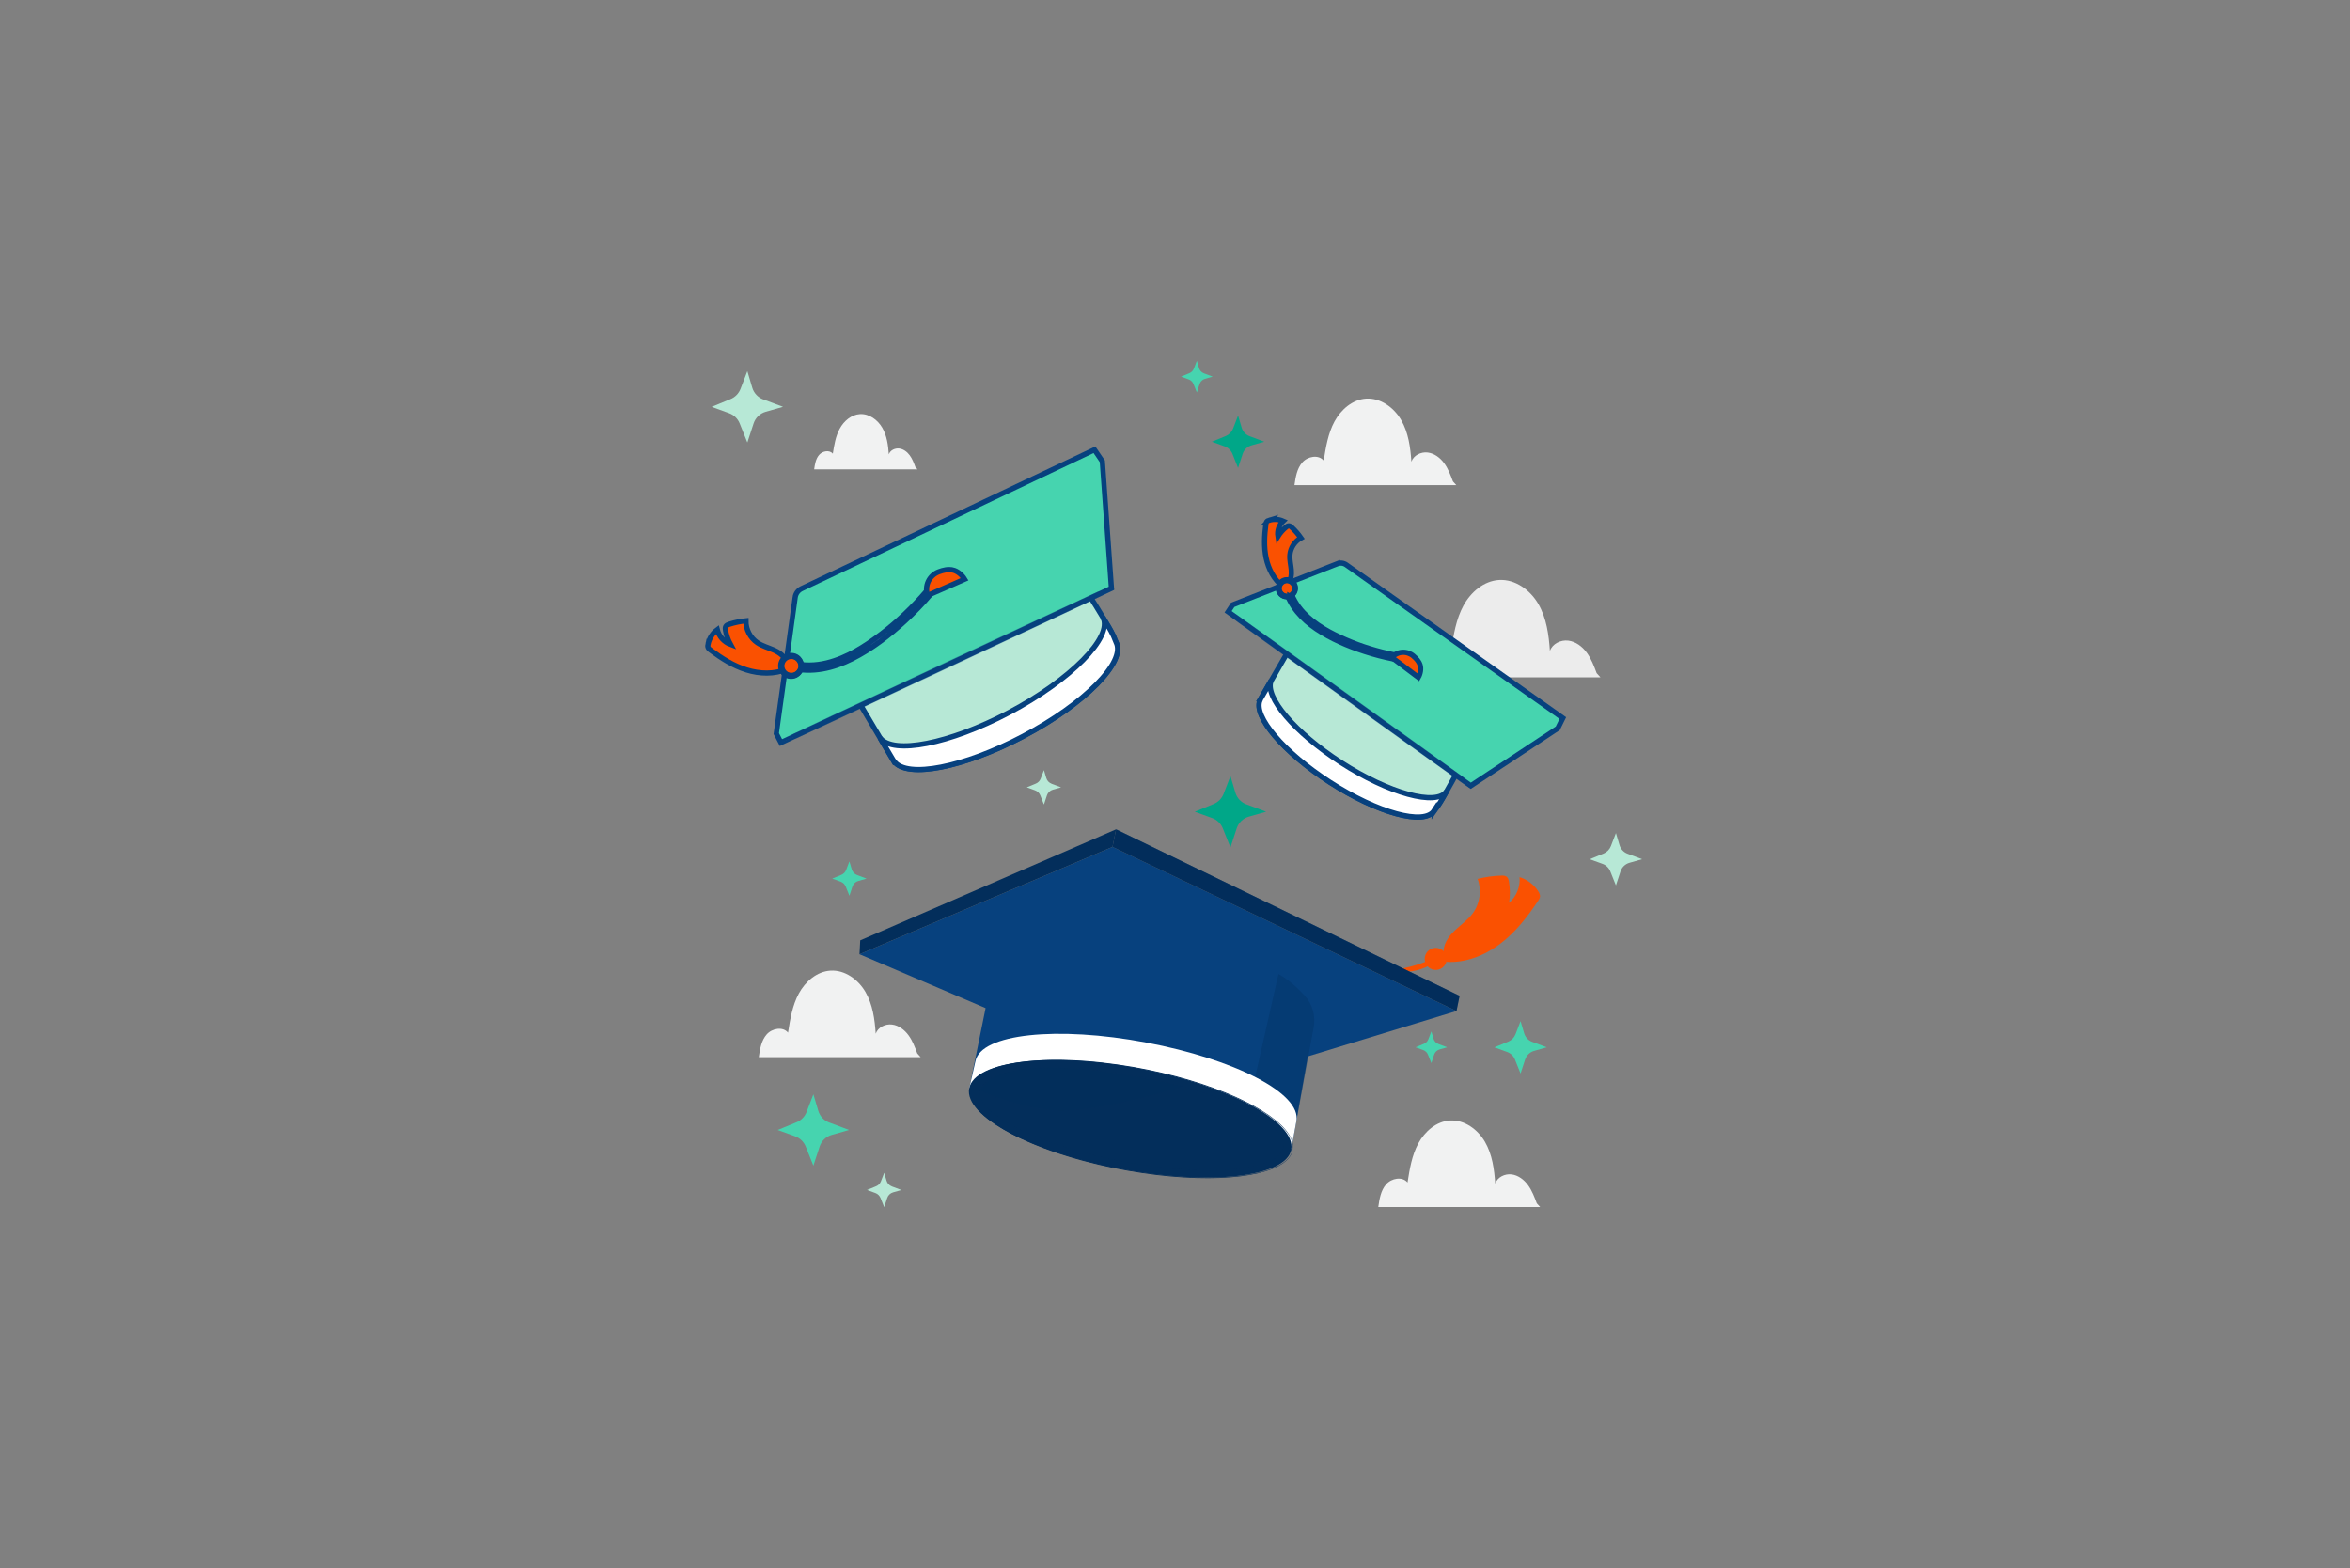 <?xml version="1.0" encoding="UTF-8"?>
<svg id="Layer_1" data-name="Layer 1" xmlns="http://www.w3.org/2000/svg" viewBox="0 0 1280 854">
  <rect x="0" y="0" width="1280" height="854" fill="#808080" stroke="none"/>
  <defs>
    <style>
      .cls-1 {
        opacity: .2;
      }

      .cls-1, .cls-2, .cls-3, .cls-4, .cls-5, .cls-6, .cls-7, .cls-8, .cls-9, .cls-10, .cls-11, .cls-12 {
        stroke-width: 0px;
      }

      .cls-1, .cls-2, .cls-3, .cls-12 {
        fill: #032e5b;
      }

      .cls-13, .cls-14, .cls-15, .cls-16 {
        stroke: #07417e;
        stroke-miterlimit: 10;
        stroke-width: 2.84px;
      }

      .cls-13, .cls-11 {
        fill: #fff;
      }

      .cls-2 {
        opacity: .4;
      }

      .cls-14, .cls-7 {
        fill: #b7e8d6;
      }

      .cls-15, .cls-5 {
        fill: #46d4af;
      }

      .cls-16, .cls-4 {
        fill: #fa5101;
      }

      .cls-17, .cls-3 {
        opacity: .3;
      }

      .cls-6 {
        fill: #07417e;
      }

      .cls-8 {
        fill: #00a788;
      }

      .cls-9 {
        fill: #ececec;
      }

      .cls-10 {
        fill: #f1f2f2;
      }
    </style>
  </defs>
  <path class="cls-9" d="m869.67,366.63c-1.45-3.87-2.93-7.8-5.37-11.14-2.44-3.34-6.01-6.07-10.11-6.58-4.1-.5-8.65,1.71-9.99,5.63-.59-8.82-1.84-17.87-6.25-25.52-4.41-7.66-12.65-13.67-21.47-13.13-8.32.51-15.44,6.69-19.4,14.02-3.96,7.33-5.32,15.75-6.61,23.98-3.15-3.87-9.81-2.65-13.1,1.1-3.29,3.75-4.12,9-4.82,13.94h99.2l-2.07-2.29Z"/>
  <path class="cls-10" d="m499.63,573.76c-1.29-3.44-2.6-6.93-4.77-9.9-2.17-2.97-5.34-5.4-8.99-5.85-3.65-.45-7.69,1.52-8.88,5-.52-7.84-1.63-15.88-5.56-22.68-3.92-6.81-11.24-12.15-19.08-11.67-7.39.45-13.72,5.94-17.24,12.46-3.52,6.52-4.72,14-5.88,21.31-2.8-3.44-8.72-2.36-11.64.98-2.92,3.34-3.67,8-4.29,12.39h88.17l-1.84-2.04Z"/>
  <path class="cls-10" d="m791.4,262.2c-1.29-3.44-2.6-6.93-4.77-9.9-2.17-2.97-5.34-5.4-8.99-5.85-3.65-.45-7.69,1.52-8.88,5-.52-7.84-1.63-15.88-5.56-22.68-3.92-6.81-11.24-12.15-19.08-11.67-7.39.45-13.72,5.94-17.24,12.46-3.52,6.52-4.72,14-5.88,21.31-2.8-3.44-8.72-2.36-11.64.98-2.92,3.34-3.67,8-4.29,12.39h88.17l-1.84-2.04Z"/>
  <path class="cls-10" d="m837.06,655.38c-1.29-3.44-2.6-6.93-4.77-9.9-2.17-2.97-5.34-5.4-8.99-5.85-3.65-.45-7.69,1.52-8.88,5-.52-7.84-1.63-15.88-5.56-22.68-3.92-6.81-11.24-12.15-19.08-11.67-7.39.45-13.72,5.94-17.24,12.46-3.52,6.52-4.72,14-5.88,21.31-2.8-3.44-8.72-2.36-11.64.98-2.92,3.34-3.67,8-4.29,12.39h88.17l-1.84-2.04Z"/>
  <path class="cls-10" d="m498.58,254.32c-.82-2.2-1.66-4.43-3.05-6.32-1.38-1.89-3.41-3.45-5.74-3.73s-4.91.97-5.67,3.19c-.33-5-1.04-10.14-3.55-14.48-2.5-4.34-7.18-7.76-12.18-7.45-4.72.29-8.76,3.79-11.01,7.96-2.25,4.16-3.02,8.93-3.75,13.61-1.79-2.2-5.57-1.51-7.43.62-1.87,2.13-2.34,5.11-2.74,7.91h56.29l-1.17-1.3Z"/>
  <g>
    <path class="cls-7" d="m572.76,426.87l5.21,1.96-4.52,1.28c-1.51.43-2.71,1.58-3.19,3.07l-1.64,5-2.01-5.02c-.5-1.24-1.51-2.22-2.77-2.68l-4.57-1.66,4.95-2.04c1.2-.49,2.14-1.46,2.61-2.67l1.79-4.65,1.28,4.32c.42,1.41,1.48,2.55,2.86,3.07Z"/>
    <path class="cls-5" d="m466.8,476.58l5.21,1.96-4.52,1.28c-1.51.43-2.71,1.58-3.19,3.07l-1.64,5-2.01-5.02c-.5-1.24-1.51-2.22-2.77-2.68l-4.57-1.66,4.95-2.04c1.2-.49,2.14-1.46,2.61-2.67l1.79-4.65,1.28,4.32c.42,1.41,1.48,2.55,2.86,3.07Z"/>
    <path class="cls-7" d="m485.75,646.18l5.21,1.96-4.52,1.28c-1.51.43-2.71,1.58-3.19,3.07l-1.64,5-2.01-5.02c-.5-1.24-1.51-2.22-2.77-2.68l-4.57-1.66,4.95-2.04c1.2-.49,2.14-1.46,2.61-2.67l1.79-4.65,1.28,4.32c.42,1.41,1.48,2.55,2.86,3.07Z"/>
    <path class="cls-5" d="m783.46,568.6l4.81,1.81-4.17,1.18c-1.39.39-2.5,1.46-2.95,2.83l-1.51,4.61-1.86-4.63c-.46-1.15-1.39-2.05-2.55-2.47l-4.22-1.53,4.57-1.88c1.11-.45,1.98-1.34,2.41-2.46l1.65-4.29,1.18,3.99c.39,1.31,1.36,2.35,2.64,2.83Z"/>
    <path class="cls-5" d="m655.73,203.33l4.81,1.81-4.17,1.18c-1.39.39-2.5,1.46-2.95,2.83l-1.51,4.61-1.86-4.63c-.46-1.15-1.39-2.05-2.55-2.47l-4.22-1.53,4.57-1.88c1.11-.45,1.98-1.34,2.41-2.46l1.65-4.29,1.18,3.99c.39,1.31,1.36,2.35,2.64,2.83Z"/>
    <path class="cls-7" d="m886.5,464.97l7.94,2.99-6.9,1.96c-2.3.65-4.13,2.41-4.87,4.68l-2.5,7.63-3.07-7.65c-.76-1.9-2.3-3.38-4.22-4.08l-6.98-2.53,7.56-3.1c1.83-.75,3.27-2.22,3.98-4.07l2.73-7.09,1.96,6.59c.64,2.16,2.26,3.89,4.36,4.68Z"/>
    <path class="cls-5" d="m834.55,567.43l7.94,2.99-6.9,1.96c-2.3.65-4.13,2.41-4.87,4.68l-2.5,7.63-3.07-7.65c-.76-1.9-2.3-3.38-4.22-4.08l-6.98-2.53,7.56-3.1c1.83-.75,3.27-2.22,3.98-4.07l2.73-7.09,1.96,6.59c.64,2.16,2.26,3.89,4.36,4.68Z"/>
    <path class="cls-8" d="m680.69,237.58l7.94,2.99-6.9,1.96c-2.3.65-4.13,2.41-4.87,4.68l-2.5,7.63-3.07-7.65c-.76-1.9-2.3-3.38-4.22-4.08l-6.98-2.53,7.56-3.1c1.83-.75,3.27-2.22,3.98-4.07l2.73-7.09,1.96,6.59c.64,2.16,2.26,3.89,4.36,4.68Z"/>
    <path class="cls-8" d="m678.83,438.04l10.82,4.07-9.4,2.67c-3.14.89-5.63,3.28-6.64,6.38l-3.4,10.39-4.18-10.42c-1.04-2.59-3.13-4.61-5.75-5.56l-9.51-3.45,10.3-4.23c2.49-1.02,4.45-3.03,5.42-5.54l3.72-9.66,2.67,8.99c.87,2.94,3.07,5.3,5.94,6.38Z"/>
    <path class="cls-7" d="m415.69,217.5l10.82,4.07-9.4,2.67c-3.14.89-5.63,3.28-6.64,6.38l-3.4,10.39-4.18-10.42c-1.04-2.59-3.13-4.61-5.75-5.56l-9.51-3.45,10.3-4.23c2.49-1.02,4.45-3.03,5.42-5.54l3.72-9.66,2.67,8.99c.87,2.94,3.07,5.3,5.94,6.38Z"/>
    <path class="cls-5" d="m451.66,611.37l10.82,4.07-9.4,2.67c-3.14.89-5.63,3.28-6.64,6.38l-3.4,10.39-4.18-10.42c-1.04-2.59-3.13-4.61-5.75-5.56l-9.51-3.45,10.3-4.23c2.49-1.02,4.45-3.03,5.42-5.54l3.72-9.66,2.67,8.99c.87,2.94,3.07,5.3,5.94,6.38Z"/>
  </g>
  <g>
    <g>
      <path class="cls-4" d="m837.88,485.49c-2.34-3.68-6.03-6.49-10.2-7.77.49,5.21-1.71,10.6-5.71,13.96.6-3.79.57-7.69-.07-11.47-.17-.97-.41-2.01-1.17-2.65-.81-.68-1.96-.71-3.02-.67-4.34.14-8.66.75-12.87,1.8,2.28,6.11,1.29,13.33-2.55,18.61-2.75,3.77-6.72,6.44-10.09,9.68-3.37,3.24-6.29,7.53-5.91,12.19l1.54,4.71c10.48.65,20.86-3.47,29.24-9.8,8.38-6.33,14.95-14.74,20.74-23.5.46-.7.94-1.44,1.01-2.28.09-1-.39-1.96-.93-2.8Z"/>
      <g>
        <path class="cls-4" d="m784.27,520.81c.24.31-.61,1.45-2.38,2.85-1.76,1.4-4.48,2.98-7.74,4.1-3.26,1.11-6.39,1.51-8.63,1.48-2.25-.03-3.62-.41-3.62-.8,0-.85,5.28-1.36,11.31-3.45,6.05-2.02,10.54-4.84,11.06-4.17Z"/>
        <path class="cls-4" d="m787.96,523.15c-.49,3.28-3.55,5.55-6.83,5.06-3.28-.49-5.55-3.55-5.06-6.83.49-3.28,3.55-5.55,6.83-5.06,3.28.49,5.55,3.55,5.06,6.83Z"/>
      </g>
    </g>
    <g>
      <polygon class="cls-6" points="468.16 519.72 605.98 461.24 793.34 550.64 702.17 578.47 556.19 557.34 468.16 519.72"/>
      <g>
        <polygon class="cls-12" points="468.55 512.17 468.16 519.72 605.98 461.24 607.92 451.69 468.55 512.17"/>
        <polygon class="cls-12" points="793.34 550.64 795.02 542.38 607.92 451.69 605.98 461.24 793.34 550.64"/>
        <polygon class="cls-3" points="793.34 550.64 795.02 542.38 607.92 451.69 605.98 461.24 793.34 550.64"/>
      </g>
      <g>
        <polygon class="cls-6" points="528.21 591.52 542.32 522.13 715.57 557.35 703.29 626.37 528.21 591.52"/>
        <ellipse class="cls-6" cx="629.11" cy="538.55" rx="29.83" ry="88.4" transform="translate(-16.57 1057.12) rotate(-79.33)"/>
      </g>
      <path class="cls-3" d="m696.34,530.48l-16.66,73.74,23.43,22.86,12.36-67.04c1.3-6.38-.47-13.03-4.87-17.84-3.66-4.01-8.59-8.58-14.26-11.72Z"/>
      <path class="cls-11" d="m706.13,610.64c-.44,2.36-2.54,14.08-2.72,14.6-5.08,14.74-48.59,4.92-89.4-2.76-41.06-7.73-78.8-16.29-86.03-29.97,0,0,2.88-12.16,3.31-14.44,2.84-15.1,44.65-19.37,93.01-10.26,48.36,9.11,84.67,27.74,81.83,42.83Z"/>
      <g>
        <path class="cls-12" d="m703.33,626.15c-2.84,15.1-44.65,19.6-93.01,10.49-48.36-9.11-85.26-28.73-82.42-43.83,2.84-15.1,44.35-19.95,92.71-10.84,48.36,9.11,85.56,29.08,82.72,44.18Z"/>
        <path class="cls-12" d="m704.11,626.31c-.1,0,.38-1.39-.21-3.95-.56-2.56-2.63-5.98-6.22-9.4-7.23-6.87-20.06-13.95-36.78-19.97-8.36-3.03-17.73-5.8-27.92-8.16-10.19-2.36-21.22-4.32-32.91-5.6-11.69-1.26-24.07-1.88-36.83-.95-6.37.49-12.85,1.37-19.18,3.21-3.15.94-6.26,2.16-9.07,3.92-.72.41-1.35.95-2.02,1.44-.6.56-1.25,1.09-1.76,1.74-1.06,1.25-1.91,2.72-2.22,4.34-.63,3.27.73,6.59,2.68,9.22,1.95,2.68,4.4,4.96,6.99,6.99,5.21,4.04,10.92,7.24,16.67,10.01,11.54,5.52,23.31,9.46,34.65,12.55,11.36,3.08,22.34,5.26,32.69,6.79,10.35,1.54,20.07,2.41,28.96,2.69,17.76.59,32.31-1.18,41.58-4.85,4.61-1.84,7.8-4.24,9.26-6.42,1.48-2.17,1.55-3.64,1.64-3.6,0,0-.07.34-.24.99-.06.34-.24.72-.44,1.17-.17.47-.49.96-.85,1.51-1.45,2.22-4.65,4.68-9.27,6.56-9.3,3.75-23.88,5.59-41.68,5.05-8.91-.25-18.65-1.1-29.02-2.62-10.37-1.51-21.38-3.68-32.76-6.75-11.37-3.08-23.16-7.01-34.76-12.55-5.78-2.78-11.52-6-16.78-10.07-2.61-2.05-5.1-4.36-7.1-7.11-.98-1.38-1.87-2.87-2.39-4.53-.54-1.64-.73-3.42-.39-5.15.33-1.74,1.23-3.3,2.35-4.61.53-.69,1.2-1.23,1.83-1.81.69-.51,1.34-1.06,2.08-1.48,2.88-1.81,6.04-3.04,9.22-3.99,6.39-1.86,12.91-2.74,19.3-3.23,12.81-.92,25.22-.28,36.93.99,11.72,1.3,22.76,3.27,32.96,5.66,10.2,2.39,19.58,5.18,27.95,8.24,16.73,6.08,29.58,13.24,36.8,20.2,3.59,3.47,5.65,6.94,6.18,9.54.13.65.25,1.21.24,1.72.03.5.05.92-.01,1.25-.08.67-.14,1.01-.14,1.01Z"/>
        <ellipse class="cls-2" cx="616.42" cy="609.48" rx="23.63" ry="84.1" transform="translate(-96.61 1102.46) rotate(-79.33)"/>
        <path class="cls-1" d="m533.77,593.92s13.76,7.1,36.66,10.53c22.89,3.43,74.08-12.69,74.08-12.69,0,0-96.89-24.69-110.74,2.16Z"/>
      </g>
    </g>
  </g>
  <g>
    <path class="cls-16" d="m385.7,350.65c.69-3.04,2.49-5.82,4.99-7.68.92,3.62,3.7,6.72,7.2,8.02-1.32-2.41-2.24-5.03-2.71-7.74-.12-.69-.2-1.45.15-2.06.38-.65,1.15-.95,1.87-1.18,2.95-.95,6-1.58,9.09-1.89-.06,4.66,2.34,9.28,6.19,11.9,2.76,1.88,6.07,2.72,9.12,4.08,3.04,1.37,6.05,3.55,6.91,6.78l.1,3.54c-6.89,2.96-14.87,2.68-22.03.44-7.16-2.24-13.61-6.32-19.61-10.82-.48-.36-.98-.75-1.23-1.29-.3-.65-.21-1.41-.05-2.11Z"/>
    <path class="cls-14" d="m607.89,349.74c-.18-.33-.38-.65-.61-.96-.31-3.7-20.41-34.7-20.41-34.7l-119.54,67.5,19.65,33.19s.03-.02.08-.04c7.01,9.28,37.78,3.37,70.25-13.75,33.53-17.68,56.18-40.63,50.58-51.25Z"/>
    <path class="cls-13" d="m607.9,349.78c-.18-.33-1.08-2.76-1.47-3.61-1.24-2.2-.24-1.12-5.69-9.89,5.6,10.62-17.66,34.15-51.19,51.84-32.42,17.09-63.14,23.01-70.21,13.78l7.65,12.92s.03-.02.08-.04c7.01,9.28,37.78,3.37,70.25-13.75,33.53-17.68,56.18-40.63,50.58-51.25Z"/>
    <path class="cls-15" d="m433.12,325.4l-10.29,74.14,2.54,4.92,180.02-84.04-4.97-69.19-4.29-6.28-159.49,75.64c-1.91.91-3.24,2.71-3.53,4.81Z"/>
    <path class="cls-13" d="m430.81,363.81c11.43,2.95,23.01.2,33.35-5,10.51-5.28,20.1-12.67,28.74-20.6,4.91-4.5,9.53-9.31,13.86-14.37,1.17-1.37-.81-3.37-1.99-1.99-7.4,8.63-15.65,16.58-24.71,23.46-8.9,6.74-18.71,13.05-29.67,15.74-6.21,1.52-12.62,1.66-18.82.05-1.76-.45-2.51,2.26-.75,2.72h0Z"/>
    <g class="cls-17">
      <path class="cls-14" d="m605.4,320.41c.07.15-39.93,18.96-89.33,42.02-49.41,23.07-89.52,41.64-89.58,41.49-.07-.15,39.92-18.96,89.34-42.03,49.4-23.06,89.51-41.64,89.58-41.49Z"/>
    </g>
    <path class="cls-16" d="m518.86,310.44c-2.56-.54-5.1.09-7.55,1-2.47.92-4.55,2.83-5.67,5.21-1.12,2.38-1.28,5.2-.42,7.69l20.21-8.86c-1.42-2.38-3.99-4.51-6.56-5.05Z"/>
    <g>
      <path class="cls-16" d="m436.33,363.59c-.5,2.96-3.3,4.96-6.26,4.46-2.96-.5-4.96-3.3-4.47-6.26.5-2.96,3.3-4.96,6.26-4.46,2.96.5,4.96,3.3,4.47,6.26Z"/>
      <path class="cls-16" d="m436.33,363.59c-.06,0,.03-.49-.06-1.33-.09-.83-.45-2.07-1.49-3.15-1-1.08-2.81-1.88-4.74-1.5-1.91.32-3.79,1.98-4.14,4.23-.4,2.24.84,4.42,2.54,5.35,1.71.99,3.67.82,4.97.13,1.34-.68,2.08-1.74,2.44-2.49.36-.77.44-1.25.49-1.24.02,0,.01.12-.02.35-.03.23-.11.56-.27.98-.31.81-1.03,1.98-2.45,2.76-1.38.79-3.53,1.04-5.43-.02-1.89-1-3.29-3.42-2.85-5.92.4-2.5,2.51-4.34,4.62-4.66,2.14-.39,4.1.55,5.14,1.75,1.09,1.2,1.39,2.55,1.42,3.41.02.44-.02.78-.07,1.01-.05.23-.08.34-.1.34Z"/>
    </g>
  </g>
  <g>
    <path class="cls-16" d="m691.41,283.32c2.45-.73,5.15-.55,7.48.48-2.22,2.11-3.31,5.34-2.83,8.36,1.19-1.9,2.7-3.61,4.43-5.04.45-.37.95-.73,1.53-.72.62,0,1.14.44,1.59.86,1.86,1.73,3.54,3.65,4.99,5.73-3.35,1.82-5.68,5.39-6.01,9.19-.23,2.72.5,5.42.74,8.14.25,2.72-.11,5.74-2.06,7.65l-2.48,1.49c-4.88-3.73-7.88-9.54-9.15-15.54-1.27-6.01-.95-12.24-.14-18.33.06-.49.14-1,.43-1.4.34-.48.92-.71,1.49-.88Z"/>
    <path class="cls-14" d="m781.17,441.52c.17-.26.31-.53.44-.82,2.51-1.7,16.58-28.48,16.58-28.48l-96.12-58.23-15.81,27.34s.02.01.07.04c-3.81,8.73,12.75,28.31,37.99,44.62,26.07,16.84,51.53,23.79,56.86,15.53Z"/>
    <path class="cls-13" d="m781.15,441.54c.17-.26,1.54-1.88,1.99-2.5,1.07-1.77.7-.62,4.77-8.02-5.33,8.26-31.46,1.1-57.53-15.74-25.2-16.28-41.75-35.83-38-44.58l-6.15,10.64s.02.01.07.04c-3.81,8.73,12.75,28.31,37.99,44.62,26.07,16.84,51.53,23.79,56.86,15.53Z"/>
    <path class="cls-15" d="m728.44,307.03l-57.03,22.4-2.49,3.79,132.18,94.76,47.38-31.3,2.76-5.58-117.95-83.47c-1.41-1-3.24-1.22-4.85-.59Z"/>
    <path class="cls-13" d="m700.11,320.79c2.48,9.34,9.09,16.5,16.95,21.79,7.99,5.38,17.1,9.26,26.23,12.24,5.18,1.7,10.47,3.06,15.82,4.13,1.45.29,2.08-1.93.62-2.22-9.13-1.82-18.11-4.51-26.65-8.23-8.38-3.64-16.82-8.12-23.13-14.86-3.58-3.82-6.24-8.34-7.59-13.41-.38-1.44-2.62-.88-2.24.56h0Z"/>
    <g class="cls-17">
      <path class="cls-13" d="m801.1,427.98c-.08.11-29.55-20.89-65.82-46.89-36.28-26.01-65.62-47.18-65.54-47.29.08-.11,29.54,20.88,65.82,46.89,36.27,26,65.62,47.17,65.54,47.28Z"/>
    </g>
    <path class="cls-16" d="m773.5,362.22c-.64-2.04-2.11-3.6-3.74-4.98-1.65-1.39-3.85-2.11-6-1.96-2.15.15-4.23,1.18-5.66,2.79l14.43,10.86c1.13-1.97,1.62-4.66.97-6.71Z"/>
    <g>
      <path class="cls-16" d="m702.47,324.65c-2.31.83-4.87-.37-5.7-2.68-.83-2.31.37-4.87,2.68-5.7,2.31-.83,4.87.37,5.7,2.68.83,2.31-.37,4.87-2.68,5.7Z"/>
      <path class="cls-16" d="m702.47,324.65s.36-.17.92-.58c.55-.4,1.3-1.15,1.65-2.33.36-1.15.21-2.76-.83-3.99-1-1.23-2.93-1.91-4.68-1.26-1.76.61-2.82,2.37-2.8,3.95-.02,1.61.89,2.95,1.9,3.6,1.02.68,2.07.79,2.75.74.69-.05,1.07-.19,1.08-.14,0,.02-.08.06-.26.13-.17.07-.44.15-.8.2-.7.11-1.83.06-2.96-.64-1.12-.66-2.16-2.1-2.16-3.89-.05-1.75,1.12-3.72,3.08-4.41,1.94-.72,4.1.05,5.18,1.43,1.14,1.38,1.25,3.15.81,4.37-.42,1.26-1.26,2.01-1.87,2.38-.31.19-.57.3-.75.36-.18.06-.28.08-.28.07Z"/>
    </g>
  </g>
</svg>